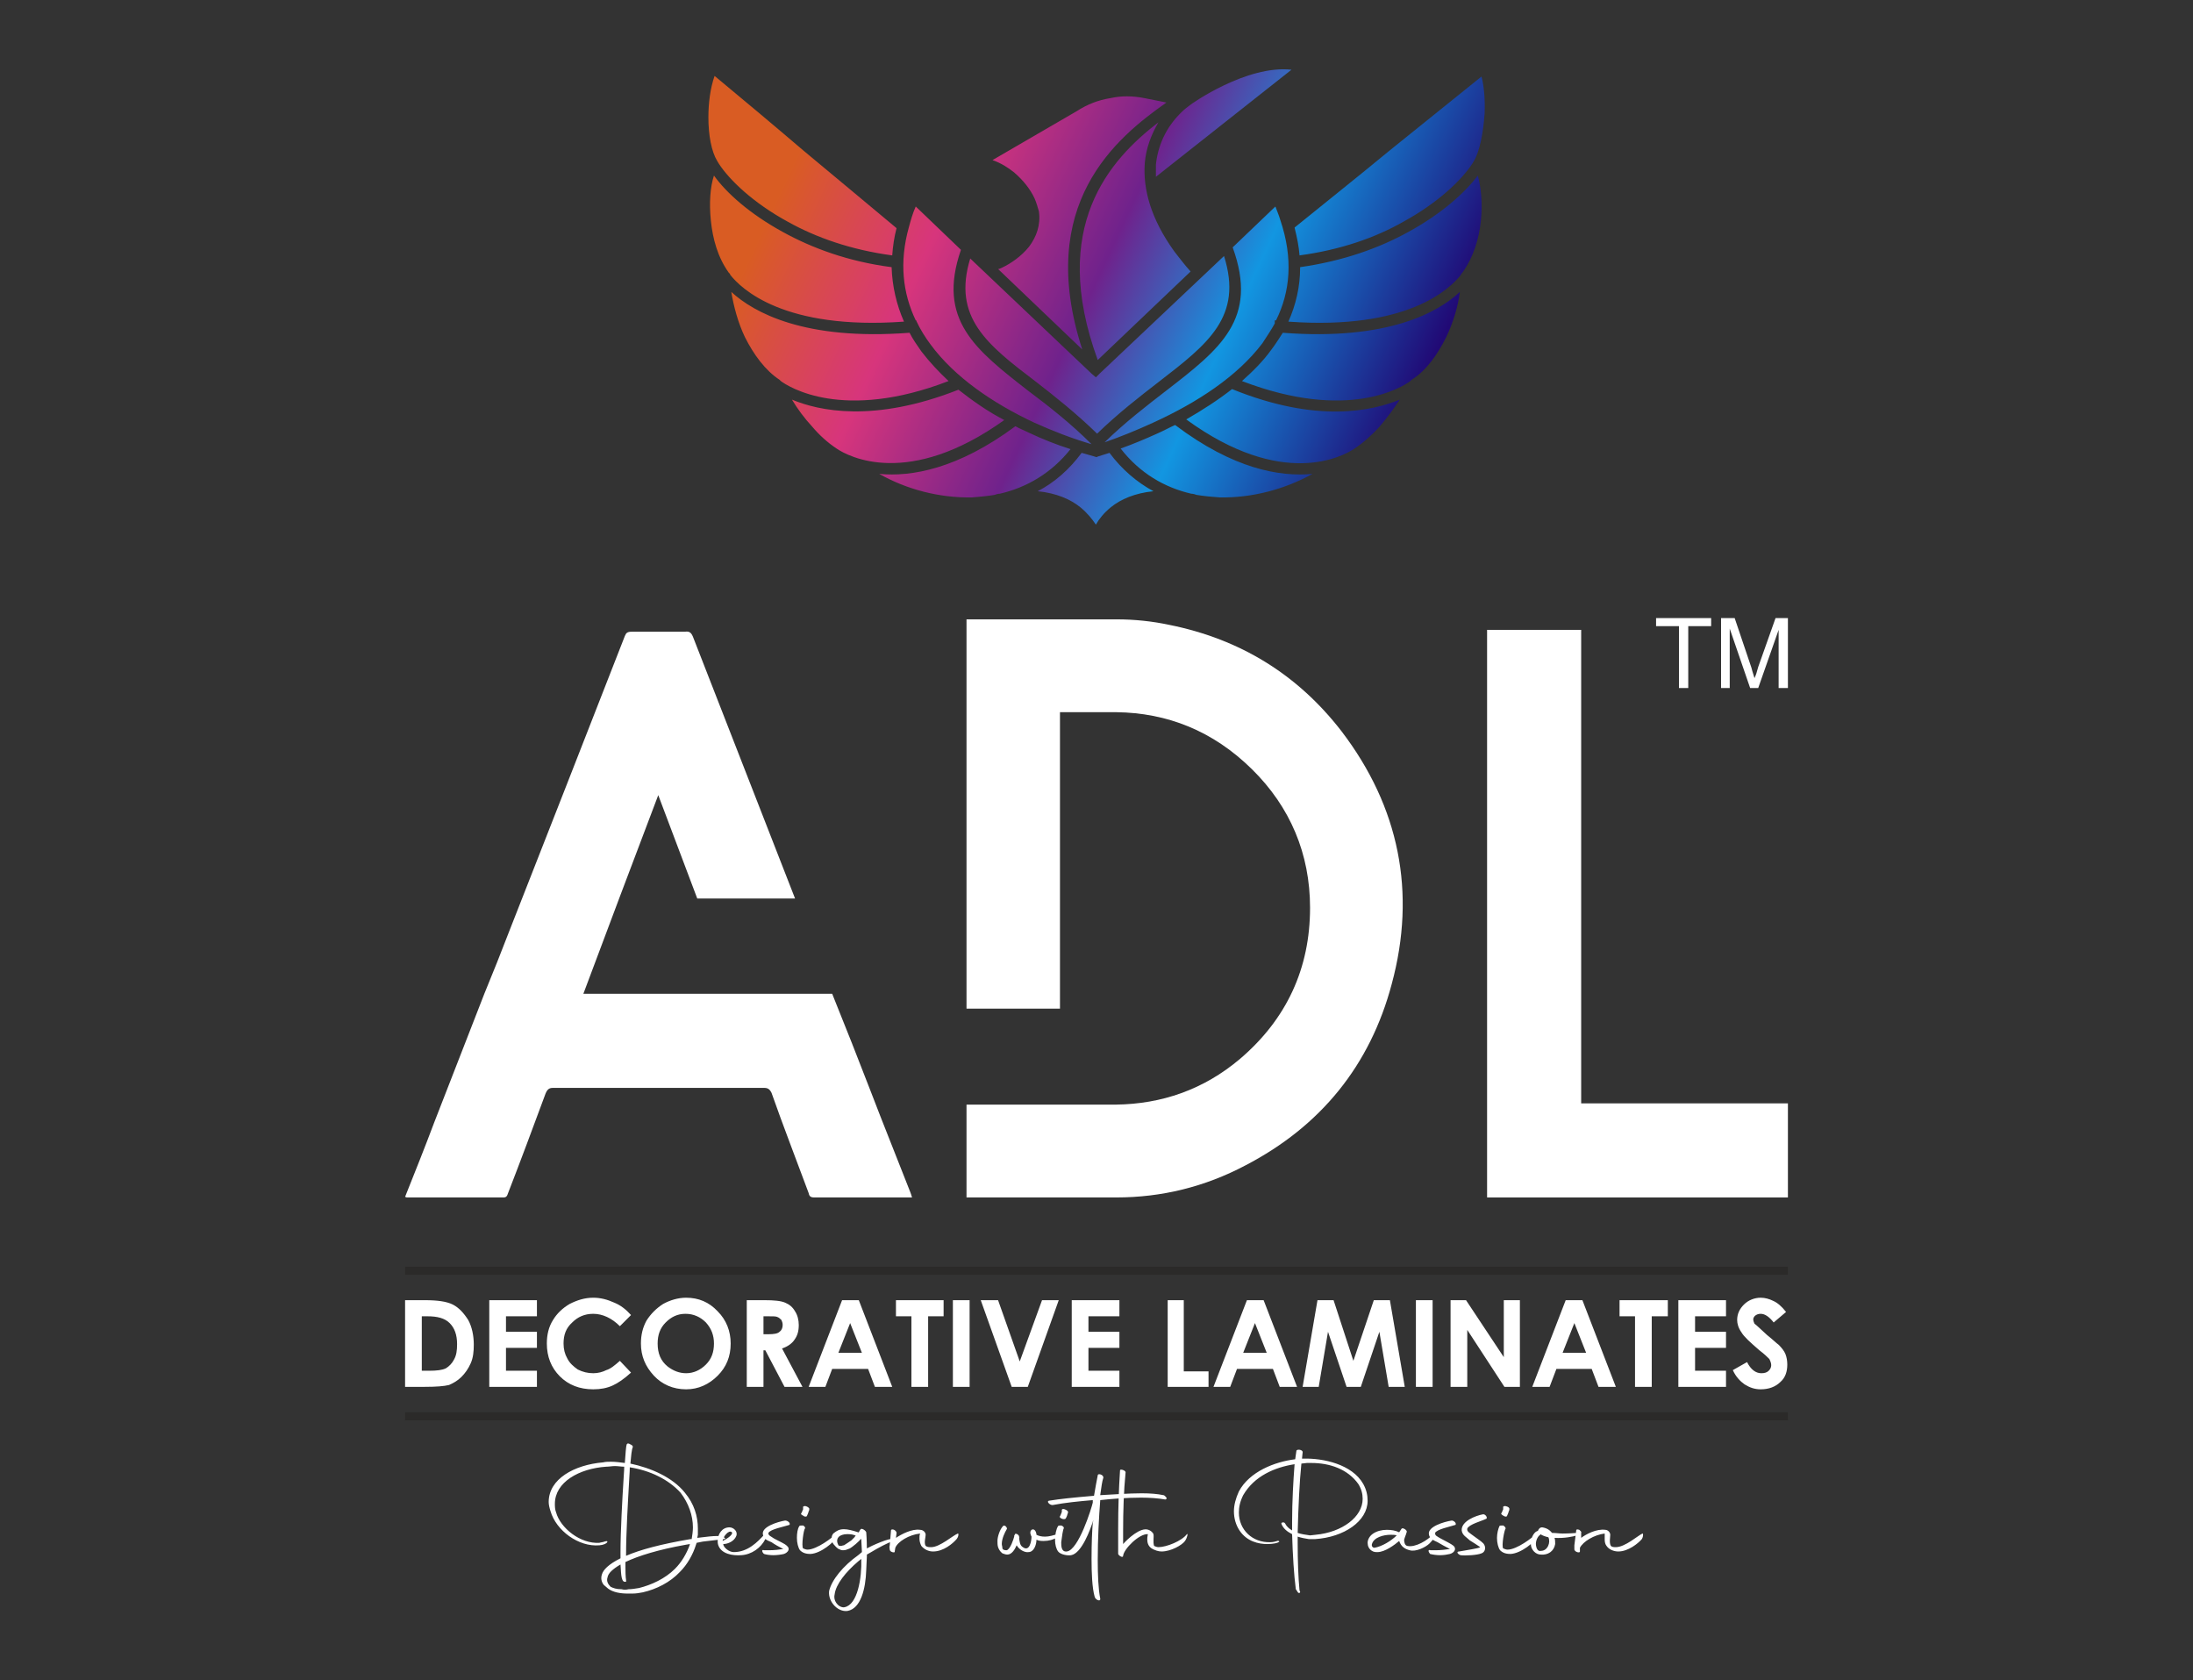 <svg xmlns="http://www.w3.org/2000/svg" width="500" height="383" viewBox="0 0 500 383" fill="none"><rect x="0" y="0" width="500" height="383" fill="#333333" stroke="none"/><g clip-path="url(#clip0_124_2)"><path fill-rule="evenodd" clip-rule="evenodd" d="M271.169 24.078C270.605 24.501 270.04 24.924 269.476 25.489C266.512 28.311 264.113 32.262 263.548 37.483C263.548 38.329 263.548 39.317 263.548 40.305L294.456 15.893C284.294 14.765 271.593 23.654 271.169 24.078ZM264.113 27.887C253.105 36.354 239.133 51.593 250.282 82.072L271.452 61.894C270.04 60.342 268.911 58.79 267.782 57.379C262.278 49.759 260.585 42.986 261.008 37.2C261.29 33.673 262.561 30.569 264.113 27.887ZM246.754 79.674C236.028 46.514 254.516 31.415 265.948 23.372L261.008 22.384C258.186 21.82 255.645 21.82 253.105 22.384C250.423 22.808 247.883 23.796 245.484 25.348L226.29 36.495C228.266 37.2 229.819 38.188 231.23 39.317C233.347 41.151 234.899 43.127 235.887 45.244C236.311 46.231 236.593 47.219 236.875 48.207C237.298 51.311 236.311 53.992 234.617 56.25C232.923 58.367 230.524 60.06 228.407 61.047C228.125 61.189 227.843 61.33 227.561 61.33L246.754 79.674ZM249.577 104.085C248.589 103.803 247.601 103.52 246.613 103.238C243.79 107.048 240.403 110.011 236.593 111.987C240.827 112.41 244.073 113.821 246.331 115.656C247.883 116.925 249.012 118.337 249.859 119.606C250.565 118.337 251.694 116.925 253.246 115.656C255.504 113.821 258.75 112.41 262.984 111.987C259.315 110.011 255.786 107.048 252.964 103.238C252.117 103.52 251.129 103.803 250.282 104.085L250 104.226L249.577 104.085ZM244.073 102.392C240.968 101.404 237.722 100.134 234.758 98.723C233.629 98.158 232.5 97.735 231.512 97.171C218.387 106.907 207.802 108.741 200.464 108.036C206.673 111.563 214.153 113.539 221.633 113.398C223.327 113.257 225.02 113.116 226.714 112.833C227.137 112.692 227.561 112.551 227.984 112.551C234.052 111.14 239.698 107.895 244.073 102.392ZM228.972 95.76C225.161 93.784 221.774 91.385 218.528 88.845C199.194 96.465 186.633 93.643 180.565 91.103C181.835 93.22 183.387 95.336 185.222 97.312C186.774 99.146 188.609 100.839 190.726 102.25C193.407 104.085 207.097 111.422 228.972 95.76ZM216.27 86.87C214.012 84.753 211.895 82.496 210.061 80.097C209.073 78.686 208.085 77.275 207.379 75.864C183.387 77.698 171.815 71.207 166.734 66.551C167.298 69.937 168.286 73.606 169.839 76.851C171.815 80.802 174.496 84.471 177.742 86.588L178.024 86.87C179.718 88.14 192.137 96.183 216.27 86.87ZM206.109 73.324C204.415 69.514 203.427 65.281 203.286 60.906C193.407 59.636 185.081 56.532 178.448 52.863C170.968 48.771 165.605 43.974 162.782 40.023C161.936 42.563 161.653 46.231 162.077 50.323C162.5 54.416 163.629 58.649 166.169 62.176L166.452 62.459V62.6C168.992 65.845 178.73 75.299 206.109 73.324ZM203.427 58.225C203.569 56.25 203.851 54.133 204.415 52.017C197.782 46.514 190.585 40.446 183.246 34.378C176.472 28.593 169.556 22.808 162.923 17.305C161.936 20.127 161.512 23.513 161.512 26.759C161.512 30.851 162.218 34.52 163.488 36.636L163.911 37.342C166.311 41.01 171.673 46.231 179.718 50.606C186.069 54.133 193.972 56.955 203.427 58.225ZM295.161 51.876C295.726 54.133 296.149 56.25 296.29 58.225C305.746 56.955 313.649 54.133 319.859 50.606C327.903 46.231 333.266 41.01 335.665 37.342L336.089 36.636C337.359 34.52 338.206 30.145 338.488 25.912C338.629 22.667 338.347 19.562 337.782 17.446C331.149 22.808 323.952 28.593 316.754 34.378C309.415 40.446 301.936 46.372 295.161 51.876ZM296.431 60.906C296.431 65.422 295.444 69.514 293.75 73.324C320.988 75.299 330.585 65.845 333.125 62.6V62.459L333.407 62.176C335.948 58.649 337.218 54.416 337.641 50.323C338.065 46.231 337.641 42.563 336.936 40.023C333.972 43.974 328.609 48.771 321.129 52.863C314.496 56.532 306.311 59.495 296.431 60.906ZM292.48 75.864C291.633 77.134 290.786 78.545 289.798 79.815C287.964 82.355 285.706 84.612 283.165 86.87C307.44 96.183 319.859 88.14 321.552 86.87L321.835 86.588C325.222 84.471 327.762 80.802 329.738 76.851C331.29 73.606 332.419 69.937 332.843 66.551C327.903 71.207 316.331 77.698 292.48 75.864ZM280.907 88.704C277.661 91.244 274.133 93.502 270.464 95.618C292.339 111.563 306.169 104.085 308.851 102.25C310.968 100.839 312.802 99.146 314.496 97.312C316.19 95.336 317.742 93.22 319.153 91.103C312.944 93.643 300.383 96.606 280.907 88.704ZM267.923 96.888C266.653 97.453 265.383 98.158 264.113 98.723C261.29 99.993 258.327 101.263 255.504 102.25C259.879 107.895 265.524 111.14 271.593 112.551C272.016 112.551 272.44 112.692 272.863 112.833C274.556 113.116 276.25 113.257 278.085 113.398C285.423 113.539 292.903 111.563 299.254 108.036C291.774 108.741 281.19 106.907 267.923 96.888ZM235.746 96.324C240.121 98.299 244.496 99.993 248.871 101.263C244.073 96.465 238.992 92.514 234.476 89.128C222.339 79.674 213.589 72.9 219.093 56.955L208.79 47.078C208.085 48.63 207.661 50.182 207.238 51.734C204.98 59.778 205.827 66.833 208.79 73.041H208.931V73.183C209.778 75.017 210.907 76.851 212.177 78.545C217.681 86.023 226.431 91.95 235.746 96.324ZM251.835 100.839C255.504 99.569 259.315 98.017 262.984 96.324C272.863 91.809 282.036 85.882 287.823 78.262C288.811 76.71 289.798 75.299 290.645 73.747V73.041H290.927C294.173 66.551 294.879 58.931 291.915 50.182C291.633 49.195 291.21 48.207 290.786 47.078L281.048 56.391C286.976 72.759 278.226 79.532 265.806 89.128C261.431 92.514 256.633 96.183 251.835 100.839ZM279.073 58.367L250.706 85.177L249.859 86.023L248.871 85.177L221.21 58.931C217.117 72.336 225.02 78.545 236.169 87.011C240.544 90.397 245.343 94.207 250.141 98.864C254.94 94.207 259.879 90.397 264.254 87.011C275.403 78.403 283.448 72.195 279.073 58.367Z" fill="url(#paint0_linear_124_2)"></path><path d="M92.359 296.412H96.875C99.698 296.412 101.815 296.695 103.226 297.4C104.637 298.106 105.766 299.376 106.754 300.928C107.601 302.48 108.024 304.455 108.024 306.572C108.024 308.124 107.883 309.535 107.319 310.805C106.754 312.075 106.048 313.063 105.202 313.909C104.355 314.756 103.367 315.321 102.379 315.744C101.25 316.026 99.415 316.167 96.875 316.167H92.359V296.412ZM96.169 300.081V312.498H97.863C99.556 312.498 100.827 312.357 101.673 311.934C102.379 311.511 103.085 310.805 103.508 309.959C104.073 308.971 104.214 307.842 104.214 306.431C104.214 304.314 103.649 302.762 102.52 301.633C101.391 300.504 99.698 300.081 97.439 300.081H96.169ZM111.552 296.412H122.419V300.081H115.363V303.609H122.419V307.277H115.363V312.498H122.419V316.167H111.552V296.412ZM143.871 299.799L141.331 302.339C139.496 300.504 137.379 299.517 135.262 299.517C133.286 299.517 131.734 300.222 130.464 301.492C129.052 302.762 128.488 304.314 128.488 306.29C128.488 307.56 128.77 308.689 129.335 309.676C129.899 310.805 130.746 311.511 131.734 312.216C132.863 312.781 133.992 313.063 135.262 313.063C136.391 313.063 137.379 312.781 138.226 312.357C139.214 312.075 140.202 311.228 141.331 310.241L143.871 312.922C142.319 314.333 140.907 315.321 139.637 315.885C138.367 316.449 136.956 316.732 135.262 316.732C132.157 316.732 129.617 315.744 127.641 313.768C125.665 311.793 124.677 309.253 124.677 306.29C124.677 304.314 125.101 302.48 126.089 300.928C126.935 299.517 128.206 298.247 129.899 297.259C131.593 296.412 133.286 295.848 135.262 295.848C136.956 295.848 138.508 296.271 140.06 296.977C141.472 297.541 142.742 298.529 143.871 299.799ZM156.431 295.848C159.254 295.848 161.653 296.836 163.629 298.952C165.605 300.928 166.593 303.468 166.593 306.29C166.593 309.253 165.605 311.652 163.629 313.627C161.653 315.603 159.254 316.732 156.431 316.732C153.468 316.732 150.927 315.603 149.093 313.627C147.117 311.511 146.129 309.112 146.129 306.29C146.129 304.314 146.552 302.621 147.399 301.069C148.387 299.517 149.657 298.247 151.21 297.259C152.762 296.412 154.597 295.848 156.431 295.848ZM156.29 299.517C154.456 299.517 153.044 300.222 151.774 301.492C150.504 302.762 149.94 304.314 149.94 306.29C149.94 308.547 150.645 310.241 152.198 311.511C153.468 312.498 154.879 313.063 156.431 313.063C158.125 313.063 159.677 312.357 160.948 311.087C162.218 309.817 162.782 308.265 162.782 306.29C162.782 304.455 162.218 302.903 160.948 301.492C159.677 300.222 158.125 299.517 156.29 299.517ZM170.262 296.412H174.355C176.472 296.412 178.024 296.553 179.012 296.977C180 297.4 180.706 297.964 181.27 298.952C181.835 299.799 182.117 300.928 182.117 302.057C182.117 303.468 181.835 304.455 181.129 305.443C180.565 306.29 179.577 306.995 178.306 307.419L182.964 316.167H178.871L174.496 307.842H174.073V316.167H170.262V296.412ZM174.073 304.173H175.202C176.472 304.173 177.319 304.032 177.742 303.609C178.165 303.327 178.448 302.762 178.448 302.057C178.448 301.633 178.306 301.21 178.165 300.928C177.883 300.646 177.601 300.363 177.177 300.222C176.895 300.081 176.19 300.081 175.06 300.081H174.073V304.173ZM191.996 296.412H195.806L203.427 316.167H199.476L197.923 312.075H189.738L188.185 316.167H184.375L191.996 296.412ZM193.831 301.633L191.149 308.406H196.512L193.831 301.633ZM204.274 296.412H215.141V300.081H211.613V316.167H207.802V300.081H204.274V296.412ZM217.258 296.412H221.069V316.167H217.258V296.412ZM223.609 296.412H227.56L232.5 310.382L237.581 296.412H241.391L234.335 316.167H230.665L223.609 296.412ZM244.355 296.412H255.222V300.081H248.165V303.609H255.222V307.277H248.165V312.498H255.222V316.167H244.355V296.412ZM266.23 296.412H269.899V312.64H275.544V316.167H266.23V296.412ZM284.294 296.412H288.105L295.726 316.167H291.774L290.222 312.075H282.036L280.484 316.167H276.673L284.294 296.412ZM286.129 301.633L283.448 308.406H288.81L286.129 301.633ZM300.383 296.412H304.052L308.569 310.241L313.226 296.412H316.895L320.282 316.167H316.613L314.496 303.609L310.262 316.167H307.016L302.782 303.609L300.665 316.167H296.996L300.383 296.412ZM322.823 296.412H326.633V316.167H322.823V296.412ZM330.726 296.412H334.254L342.863 309.394V296.412H346.532V316.167H343.004L334.536 303.185V316.167H330.726V296.412ZM356.976 296.412H360.786L368.407 316.167H364.456L362.903 312.075H354.859L353.306 316.167H349.355L356.976 296.412ZM358.952 301.633L356.27 308.406H361.633L358.952 301.633ZM369.254 296.412H380.262V300.081H376.593V316.167H372.782V300.081H369.254V296.412ZM382.661 296.412H393.528V300.081H386.472V303.609H393.528V307.277H386.472V312.498H393.528V316.167H382.661V296.412ZM407.218 299.093L404.395 301.492C403.407 300.222 402.419 299.517 401.431 299.517C400.867 299.517 400.585 299.658 400.161 299.94C399.879 300.222 399.738 300.504 399.738 300.787C399.738 301.069 399.879 301.492 400.02 301.774C400.444 302.057 401.29 302.903 402.843 304.314C404.254 305.443 405.101 306.29 405.524 306.572C406.23 307.277 406.794 307.983 407.077 308.689C407.359 309.394 407.5 310.241 407.5 311.087C407.5 312.64 407.077 314.051 405.948 315.038C404.819 316.167 403.266 316.732 401.431 316.732C400.02 316.732 398.891 316.308 397.762 315.603C396.774 314.897 395.786 313.909 395.081 312.357L398.327 310.523C399.173 312.216 400.302 313.063 401.573 313.063C402.278 313.063 402.843 312.922 403.266 312.498C403.69 312.075 403.831 311.652 403.831 311.228C403.831 310.805 403.69 310.382 403.407 309.817C402.984 309.394 402.278 308.689 401.149 307.842C399.032 306.008 397.621 304.738 397.056 303.75C396.351 302.762 396.069 301.774 396.069 300.928C396.069 299.517 396.633 298.388 397.621 297.4C398.609 296.412 400.02 295.848 401.431 295.848C402.419 295.848 403.407 296.13 404.254 296.553C405.242 296.977 406.23 297.823 407.218 299.093Z" fill="white"></path><path d="M207.52 271.719C204.556 264.099 201.452 256.479 198.488 248.718C195.665 241.381 192.702 233.902 189.738 226.565H167.157C162.923 226.565 158.69 226.565 154.456 226.565C147.258 226.565 140.202 226.565 133.004 226.565C138.649 211.466 144.294 196.509 150.081 181.27C153.044 189.172 156.008 196.933 158.972 204.835H181.27C173.508 184.939 165.746 165.043 157.984 145.147C157.56 144.159 157.137 143.877 156.149 144.018C152.056 144.018 148.105 144.018 144.012 144.018C143.024 144.018 142.742 144.3 142.46 145.006C133.71 167.441 124.96 189.736 116.21 212.031C114.375 216.829 112.399 221.767 110.423 226.565L98.992 255.915C96.875 261.559 94.617 267.203 92.359 272.848C92.641 272.989 92.782 272.989 92.782 272.989C100.121 272.989 107.46 272.989 114.798 272.989C115.504 272.989 115.645 272.565 115.786 272.142C118.75 264.522 121.573 256.903 124.395 249.283C124.819 248.295 125.242 248.013 126.089 248.013C142.177 248.013 158.125 248.013 174.214 248.013C175.06 248.013 175.484 248.295 175.907 249.142C178.589 256.762 181.552 264.381 184.375 272.001C184.516 272.707 184.798 272.989 185.645 272.989C192.702 272.989 199.758 272.989 206.956 272.989C207.238 272.989 207.52 272.989 207.944 272.989C207.802 272.424 207.661 272.142 207.52 271.719Z" fill="white"></path><path d="M305.887 166.736C295.867 153.754 282.742 145.711 266.653 142.466C262.702 141.619 258.609 141.196 254.516 141.196H241.673H233.347H220.363V229.951H241.673V162.362H254.516C266.089 162.503 276.532 166.595 285.423 175.343C294.173 183.951 298.69 194.675 298.69 206.951C298.69 220.78 293.327 232.35 282.742 241.381C274.415 248.436 264.819 251.682 254.516 251.823H246.895H241.673H220.363V272.989H233.347H241.673H254.516C264.819 272.989 274.698 270.59 284.012 265.651C301.089 256.762 312.379 242.933 317.319 224.307C322.964 203.423 319.012 183.951 305.887 166.736Z" fill="white"></path><path d="M360.504 251.541V143.594H339.052V272.989H360.504H407.641V251.541H360.504Z" fill="white"></path><path d="M92.359 288.793H407.641V290.627H92.359V288.793Z" fill="#2B2A29"></path><path d="M92.359 321.953H407.641V323.787H92.359V321.953Z" fill="#2B2A29"></path><path d="M144.294 329.855C144.294 329.713 144.153 329.431 143.73 329.29C143.306 329.008 143.024 329.008 142.883 329.29C142.742 329.572 142.601 331.548 142.46 333.523C141.331 333.382 140.343 333.241 139.355 333.241C138.649 333.241 138.085 333.241 137.52 333.382C130.887 333.947 125.101 337.192 125.101 342.413C125.101 342.977 125.242 343.683 125.524 344.53C126.794 348.904 131.875 352.714 136.673 352.29C138.508 352.149 139.073 351.02 137.802 351.444C137.52 351.585 137.097 351.585 136.673 351.726C132.298 352.008 127.782 348.339 126.794 344.812C126.512 344.106 126.512 343.401 126.512 342.836C126.512 337.898 132.016 334.793 138.226 334.37C138.931 334.37 139.496 334.229 140.202 334.229C140.907 334.229 141.613 334.37 142.319 334.37C142.319 335.499 142.177 336.486 142.177 337.051C141.895 341.566 141.472 349.045 141.472 353.843V355.254C138.649 356.665 137.52 357.935 137.238 358.922C136.956 359.769 137.097 360.616 137.661 361.321C137.944 361.603 138.367 361.886 138.649 362.168C139.778 363.014 141.472 363.297 143.165 363.297C143.448 363.297 143.871 363.297 144.153 363.297C145 363.297 145.847 363.156 146.552 363.014C149.657 362.309 152.762 360.757 155.02 358.358C156.714 356.665 157.984 354.407 158.69 352.149L158.831 351.726L160.242 351.444L165.04 350.879C165.323 350.879 165.464 350.738 165.181 350.597C165.04 350.315 164.617 350.174 163.488 350.174C162.5 350.174 161.23 350.315 158.972 350.597L159.113 349.892C159.113 349.468 159.113 348.904 159.113 348.481C159.113 345.658 158.266 342.836 156.149 340.296C153.327 336.769 148.387 334.652 143.73 333.664C143.871 332.112 144.012 330.419 144.294 329.855ZM155.161 340.296C156.996 342.695 157.984 345.517 157.984 348.198C157.984 349.045 157.843 350.033 157.702 350.879H157.561H157.419C150.786 352.008 145.988 353.278 142.742 354.689C142.742 354.548 142.742 354.548 142.742 354.407C142.742 349.609 143.165 342.413 143.448 337.474C143.448 336.91 143.589 335.781 143.589 334.511C148.105 335.217 152.339 337.192 155.161 340.296ZM142.46 360.616C142.742 360.616 142.883 360.475 142.742 360.333V360.192C142.742 360.051 142.601 359.769 142.601 357.37V356.1C145.565 354.689 150.081 353.278 156.431 352.149L157.278 352.008V352.149C156.573 354.125 155.444 356.1 153.891 357.652C151.633 359.91 148.528 361.321 145.706 362.027C144.859 362.168 144.012 362.309 143.306 362.309C142.742 362.45 142.177 362.45 141.754 362.309C140.484 362.309 139.778 362.027 139.214 361.744C138.649 361.18 138.226 360.475 138.508 359.628C138.649 358.64 139.778 357.652 141.472 356.665C141.613 357.794 141.472 360.616 142.46 360.616ZM168.992 354.548C171.391 354.407 173.508 352.855 174.496 350.879C174.919 349.892 175.061 349.186 174.214 349.892C172.802 351.444 170.544 353.843 167.298 353.843C166.169 353.843 164.899 352.714 164.899 352.008C166.028 352.008 167.44 351.303 167.863 350.174C168.286 349.186 167.298 348.198 166.311 348.198C164.617 348.198 163.629 349.75 163.629 351.303C163.629 351.585 163.629 351.867 163.77 352.29C164.476 354.266 167.016 354.689 168.992 354.548ZM166.875 349.327C167.157 349.75 166.169 350.597 164.758 351.303C164.758 350.456 166.169 348.622 166.875 349.327ZM174.214 354.266C174.637 354.407 175.484 354.548 176.331 354.548C177.177 354.548 178.165 354.407 178.73 354.266C179.577 353.984 180.282 353.137 179.436 352.431C178.871 351.867 177.742 351.444 176.472 350.738C175.907 350.315 175.061 350.033 175.202 349.468C175.625 348.622 178.73 348.057 180 347.634C180.282 347.211 179.577 346.646 179.012 346.646C177.319 346.928 173.649 348.057 173.931 349.75C174.073 350.879 174.919 351.162 175.907 351.585C176.472 352.008 177.742 352.714 178.589 353.137C177.742 353.278 176.472 353.419 175.343 353.419C174.919 353.419 174.496 353.419 174.214 353.419C173.508 353.137 173.79 353.984 174.214 354.266ZM182.399 353.419C183.105 354.125 183.952 354.266 184.798 354.266C187.198 354.125 190.161 351.585 190.867 350.315C191.29 349.609 190.867 349.327 190.867 349.468C189.738 350.597 186.21 353.278 184.093 353.278C183.811 353.278 183.387 353.137 183.105 352.996C182.681 352.431 183.246 348.622 183.528 348.481C183.669 348.198 183.387 347.916 183.105 347.775C182.681 347.775 182.258 347.775 182.258 347.916C181.835 348.481 181.694 349.609 181.694 350.597C181.694 351.726 181.976 352.855 182.399 353.419ZM183.105 345.517C183.387 345.799 183.811 345.799 183.952 345.658C184.093 345.376 184.375 344.671 184.375 344.53C184.516 344.388 184.516 344.106 184.516 343.965C184.516 343.824 184.234 343.542 183.811 343.401C183.528 343.26 183.105 343.401 183.105 343.542V344.106C182.964 344.247 182.823 344.953 182.681 344.953C182.54 345.094 182.681 345.376 183.105 345.517ZM190.302 366.119C191.29 367.107 192.419 367.389 193.266 367.248C196.23 366.683 197.359 362.309 197.5 357.935L197.641 354.83V354.407L198.629 353.843C200.04 352.996 202.298 351.726 203.71 351.303C203.992 351.303 203.992 351.162 203.71 350.879C203.004 350.456 198.629 352.431 197.641 352.996C197.641 351.02 197.5 349.327 197.5 349.327C197.359 348.904 196.512 348.339 196.23 348.622C196.089 348.763 195.948 349.045 195.806 349.327H195.665C194.395 348.904 193.266 348.622 192.419 348.622C191.29 348.622 190.726 349.045 190.161 349.468C189.738 349.75 189.597 350.315 189.597 350.738C189.597 351.162 189.738 351.585 190.02 352.008C190.302 352.29 190.585 352.714 191.008 352.996C191.149 353.137 191.149 353.137 191.29 353.137C191.714 353.419 191.996 353.419 192.278 353.419C192.702 353.419 193.125 353.278 193.407 353.137C193.972 352.996 194.536 352.431 195.101 352.008C195.524 351.585 195.948 351.303 196.23 350.879H196.371V351.02L196.512 353.701V353.843L195.665 354.548C192.278 356.947 189.597 360.192 189.032 362.732C188.891 364.002 189.456 365.272 190.302 366.119ZM192.561 366.401C192.137 366.542 191.431 366.26 191.008 365.837C190.585 365.413 190.02 364.567 190.302 363.438C190.585 361.18 192.843 358.358 195.665 355.959L196.371 355.395C196.512 359.769 195.524 365.837 192.561 366.401ZM191.714 352.431C191.431 352.431 191.431 352.431 191.431 352.431L191.149 352.29C191.008 352.008 190.867 351.585 190.867 351.303C190.867 350.879 191.008 350.597 191.29 350.315C191.573 350.033 192.278 349.75 193.125 349.75C193.69 349.75 194.254 349.75 194.96 350.033H195.101L194.819 350.456L194.113 351.162C193.548 351.585 192.843 352.008 192.419 352.29C192.137 352.29 191.996 352.431 191.714 352.431ZM202.863 353.278C202.863 353.843 204.133 354.125 203.992 353.701L204.133 352.855C204.698 351.444 207.238 349.892 209.778 349.609C209.637 350.033 209.637 350.315 209.637 350.738C209.637 351.303 209.778 351.867 210.06 352.431C210.766 353.278 211.754 353.701 212.742 353.701C215.141 353.701 217.258 351.867 218.105 350.879C218.669 350.174 218.528 349.468 218.387 349.609C217.258 350.033 214.294 352.714 212.319 352.714C211.754 352.714 211.472 352.714 211.048 352.431C210.625 351.726 211.048 350.456 211.048 349.892C211.048 349.327 210.484 348.763 209.778 348.763C207.944 348.481 205.544 349.75 204.274 350.597L204.415 349.468C204.415 349.186 204.133 348.904 203.851 348.763C203.569 348.622 203.145 348.622 203.145 348.904L202.863 352.29C202.722 352.714 202.863 352.996 202.863 353.278ZM235.181 350.315C235.181 351.303 234.758 353.843 233.206 352.714C232.5 352.29 232.5 351.444 232.359 350.738C232.359 350.597 232.5 350.456 232.359 350.456C232.5 349.892 231.371 349.327 231.371 349.892C231.23 350.033 231.23 350.033 231.23 350.315C231.089 350.879 230.383 353.137 229.536 353.419C229.254 353.419 228.69 353.419 228.548 352.996C228.548 352.573 228.407 352.29 228.407 352.008C228.407 350.738 229.113 349.327 229.536 348.622C229.677 348.481 229.536 348.198 229.254 347.916C229.113 347.775 228.69 347.775 228.69 347.916C227.984 348.622 227.419 350.315 227.419 351.303C227.419 351.726 227.419 352.29 227.56 352.714C227.702 353.137 227.984 353.701 228.548 354.125C228.972 354.266 229.254 354.407 229.677 354.407C230.665 354.407 231.371 353.278 231.794 352.29C232.359 353.278 233.629 353.984 234.476 353.843C235.746 353.843 236.31 352.149 236.31 351.02C236.875 351.303 237.44 351.303 238.004 351.303C239.133 351.303 240.121 351.02 241.109 350.456C241.673 350.174 242.379 349.327 241.391 349.609C240.262 350.033 239.133 350.315 238.286 350.315C237.44 350.315 236.875 350.174 236.31 349.892C236.31 349.327 235.887 348.339 235.181 348.763C234.899 349.045 234.758 349.468 235.181 350.315ZM241.25 353.701C241.815 354.407 243.367 354.689 244.214 354.548C246.613 354.125 248.589 348.763 249.294 346.505L249.153 347.211C249.012 348.622 248.871 351.867 248.871 355.395C248.871 358.64 249.012 362.027 249.577 364.002C249.718 364.708 250.988 365.272 250.847 364.425C250.423 362.309 250.282 359.063 250.282 355.677C250.282 350.879 250.565 345.658 250.847 342.131V341.99C253.387 341.707 256.915 341.425 260.161 341.425C262.137 341.425 264.113 341.566 265.665 341.849C265.806 341.849 266.089 341.707 265.948 341.425C265.806 341.284 265.524 340.861 265.242 340.861C263.972 340.579 262.278 340.437 260.302 340.437C257.339 340.437 253.669 340.72 250.847 340.861C251.129 338.885 251.27 337.756 251.552 336.91C251.694 336.204 250.282 335.781 250.282 336.345C249.859 338.462 249.859 338.603 249.435 341.002C244.496 341.425 241.815 341.707 239.133 342.131C238.569 342.272 239.274 343.118 239.98 343.118C242.944 342.554 245.907 342.272 249.153 341.99V342.554C248.871 343.824 245.907 353.419 243.226 353.701C241.956 353.843 241.956 352.431 241.956 351.585C242.097 350.315 242.379 348.622 242.52 348.481C242.661 348.198 242.379 347.916 241.956 347.775C241.673 347.775 241.25 347.775 241.25 347.916C240.827 348.481 240.544 349.892 240.544 351.02C240.544 352.149 240.827 353.137 241.25 353.701ZM242.097 346.223C242.379 346.364 242.802 346.364 242.944 346.223C243.085 346.082 243.367 345.376 243.367 345.235C243.508 344.953 243.508 344.812 243.508 344.671C243.508 344.53 243.226 344.247 242.802 344.106C242.52 343.965 242.097 343.965 242.097 344.247V344.671C241.956 344.953 241.815 345.517 241.673 345.658C241.532 345.799 241.673 346.082 242.097 346.223ZM254.94 354.266C255.081 354.689 256.069 355.254 256.069 354.689C256.21 353.137 259.738 349.609 261.714 349.75C261.714 349.892 261.573 350.315 261.573 350.879C261.573 351.585 261.714 352.431 262.56 352.996C263.266 353.419 264.113 353.701 264.819 353.701C266.935 353.701 269.476 352.29 270.181 351.303C270.746 350.456 270.887 349.468 270.605 349.75C269.476 351.303 265.948 352.714 264.113 352.714C263.831 352.714 263.407 352.573 263.125 352.431C262.843 351.444 263.125 350.456 262.984 349.75C262.843 349.327 262.278 348.904 261.855 348.763C260.02 348.057 257.056 350.879 256.069 352.008V349.045C256.069 344.388 256.21 340.014 256.633 335.64C256.633 335.217 255.363 334.793 255.363 335.217C255.081 339.591 254.94 343.683 254.94 348.339V353.137C254.94 353.701 254.94 354.125 254.94 354.266ZM295.444 362.309C295.726 362.591 295.867 363.156 296.149 363.156C296.431 363.156 296.431 363.014 296.431 362.873L296.29 362.591C296.008 359.769 295.867 355.818 295.867 351.726V350.315C296.714 350.597 297.56 350.738 298.407 350.879H299.677H299.819C306.452 350.456 311.815 346.787 311.815 342.131C311.815 340.861 311.532 339.591 310.827 338.321C308.286 333.805 301.653 332.394 297.137 332.536H296.855L296.996 331.124C297.137 330.56 295.867 330.278 295.585 330.701L295.302 332.677C290.645 333.241 284.859 335.499 282.46 340.014C281.754 341.566 281.331 343.118 281.331 344.53C281.331 346.082 281.754 347.634 282.601 348.904C284.294 351.444 286.976 352.008 288.952 352.008C290.363 352.008 291.351 351.726 291.492 351.585C291.915 351.444 291.492 351.162 291.21 351.303C290.786 351.444 290.222 351.585 289.657 351.585C285.565 351.726 282.46 348.763 282.46 344.812C282.46 343.542 282.742 342.272 283.448 340.861C285.988 336.486 290.645 334.511 295.161 333.805C294.879 337.474 294.597 342.272 294.597 346.928V348.904C293.891 348.481 293.468 348.057 293.185 347.634C293.044 347.352 292.903 347.069 292.621 347.069C292.198 347.069 292.056 347.211 292.198 347.493C292.621 348.481 293.468 349.186 294.597 349.75C294.738 354.548 295.02 359.063 295.444 362.309ZM309.698 338.321C310.403 339.45 310.685 340.579 310.685 341.707C310.685 345.799 306.028 349.327 299.96 349.892L298.69 350.033C297.702 349.892 296.714 349.75 295.867 349.468C296.008 343.683 296.29 337.756 296.714 333.664L297.984 333.523C298.266 333.523 298.548 333.523 298.972 333.523C303.206 333.523 307.298 334.934 309.698 338.321ZM312.802 353.56C313.226 353.843 313.649 353.843 314.073 353.843C315.766 353.843 318.024 352.149 319.012 351.303C319.435 352.573 320.282 353.137 321.411 353.419C322.823 353.843 325.081 352.714 325.927 351.867C327.762 350.033 327.339 349.186 326.774 349.75C325.504 351.162 322.681 352.855 320.847 352.431C320.282 352.29 320.141 351.585 320.141 351.02C320.282 350.456 320.565 349.892 320.706 349.327C320.988 348.904 319.859 348.198 319.577 348.481L319.012 349.327C318.165 348.904 317.177 348.763 316.19 348.763C315.06 348.763 313.931 349.045 313.085 349.609C312.238 350.174 311.815 351.02 311.815 351.726C311.815 352.431 312.097 353.137 312.802 353.56ZM313.367 352.855C312.944 352.855 312.661 352.431 312.802 352.008C313.226 350.456 315.484 349.892 317.036 349.892C317.601 349.892 318.024 349.892 318.448 350.033C317.177 351.303 315.06 352.573 313.367 352.855ZM332.984 354.548C334.113 354.689 336.794 354.548 337.782 354.125C338.629 353.843 338.911 352.714 338.206 351.867C337.641 351.303 336.935 350.879 335.806 350.033C335.101 349.468 334.395 349.186 334.536 348.481C334.96 347.493 337.782 346.787 338.911 346.223C339.194 345.941 338.629 345.094 338.065 345.235C336.512 345.517 333.125 346.787 333.266 348.904C333.407 350.033 334.395 350.456 335.101 351.162C335.806 351.585 336.653 352.149 337.5 352.714C337.218 352.996 334.113 353.419 332.702 353.701C331.996 353.701 332.278 354.266 332.984 354.548ZM326.069 354.266C326.633 354.407 327.48 354.548 328.327 354.548C329.173 354.548 330.02 354.407 330.585 354.266C331.573 353.984 332.137 353.137 331.431 352.431C330.726 351.867 329.738 351.444 328.468 350.738C327.762 350.315 327.056 350.033 327.198 349.468C327.621 348.622 330.585 348.057 331.855 347.634C332.137 347.211 331.431 346.646 331.008 346.646C329.173 346.928 325.504 348.057 325.786 349.75C325.927 350.879 326.915 351.162 327.762 351.585C328.468 352.008 329.738 352.714 330.585 353.137C329.738 353.278 328.327 353.419 327.339 353.419C326.774 353.419 326.492 353.419 326.21 353.419C325.363 353.137 325.786 353.984 326.069 354.266ZM342.016 353.419C342.722 354.125 343.569 354.266 344.415 354.266C346.815 354.125 349.919 351.585 350.484 350.315C350.907 349.609 350.625 349.327 350.484 349.468C349.355 350.597 345.827 353.278 343.71 353.278C343.427 353.278 343.004 353.137 342.722 352.996C342.298 352.431 343.004 348.622 343.286 348.481C343.286 348.198 343.004 347.916 342.722 347.775C342.298 347.775 341.875 347.775 341.875 347.916C341.593 348.481 341.31 349.609 341.31 350.597C341.31 351.726 341.593 352.855 342.016 353.419ZM342.722 345.517C343.145 345.799 343.427 345.799 343.569 345.658C343.71 345.376 343.992 344.671 343.992 344.53C344.133 344.388 344.133 344.106 344.133 343.965C344.133 343.824 343.992 343.542 343.427 343.401C343.145 343.26 342.722 343.401 342.722 343.542V344.106C342.581 344.247 342.44 344.953 342.298 344.953C342.157 345.094 342.44 345.376 342.722 345.517ZM359.516 350.033C360.222 349.892 360.504 349.327 359.516 349.468C359.234 349.468 357.964 349.609 356.27 349.609C355.565 349.609 354.718 349.468 353.871 349.468C353.306 348.763 352.601 348.339 351.613 348.198C351.048 348.198 350.766 348.622 350.625 349.045H350.484C349.637 349.327 348.79 351.02 349.073 352.431C349.214 353.278 350.06 354.407 351.331 354.407C352.883 354.548 354.294 353.701 354.577 352.008C354.577 351.585 354.577 351.02 354.435 350.597C356.552 350.738 358.669 350.315 359.516 350.033ZM351.19 349.892V349.75C351.613 350.033 352.319 350.315 353.024 350.456C353.589 351.585 352.883 353.56 351.331 353.56C350.766 353.701 350.343 353.278 350.202 352.29C350.06 351.303 350.625 350.174 351.19 349.892ZM358.952 353.278C359.093 353.843 360.222 354.125 360.222 353.701V352.855C360.927 351.444 363.468 349.892 365.867 349.609C365.867 350.033 365.867 350.315 365.867 350.738C365.867 351.303 365.867 351.867 366.29 352.431C366.855 353.278 367.984 353.701 368.972 353.701C371.23 353.701 373.488 351.867 374.335 350.879C374.758 350.174 374.617 349.468 374.476 349.609C373.488 350.033 370.524 352.714 368.407 352.714C367.984 352.714 367.56 352.714 367.278 352.431C366.855 351.726 367.137 350.456 367.137 349.892C367.137 349.327 366.573 348.763 366.008 348.763C364.032 348.481 361.633 349.75 360.504 350.597V349.468C360.645 349.186 360.222 348.904 360.081 348.763C359.657 348.622 359.375 348.622 359.375 348.904L358.952 352.29C358.952 352.714 358.952 352.996 358.952 353.278Z" fill="white"></path><path d="M382.802 156.858V142.748H377.581V140.913H390.141V142.748H384.919V156.858H382.802ZM392.399 156.858V140.913H395.504L399.315 152.202C399.597 153.331 399.879 154.036 400.02 154.601C400.302 154.036 400.585 153.19 400.867 152.061L404.819 140.913H407.641V156.858H405.524V143.594L400.867 156.858H399.032L394.375 143.312V156.858H392.399Z" fill="white"></path></g><defs><linearGradient id="paint0_linear_124_2" x1="181.453" y1="35.833" x2="318.537" y2="99.602" gradientUnits="userSpaceOnUse"><stop stop-color="#D95C23"></stop><stop offset="0.239" stop-color="#D7357C"></stop><stop offset="0.49" stop-color="#6F228C"></stop><stop offset="0.702" stop-color="#1296E1"></stop><stop offset="1" stop-color="#210975"></stop></linearGradient><clipPath id="clip0_124_2"><rect width="500" height="383" fill="white"></rect></clipPath></defs></svg>